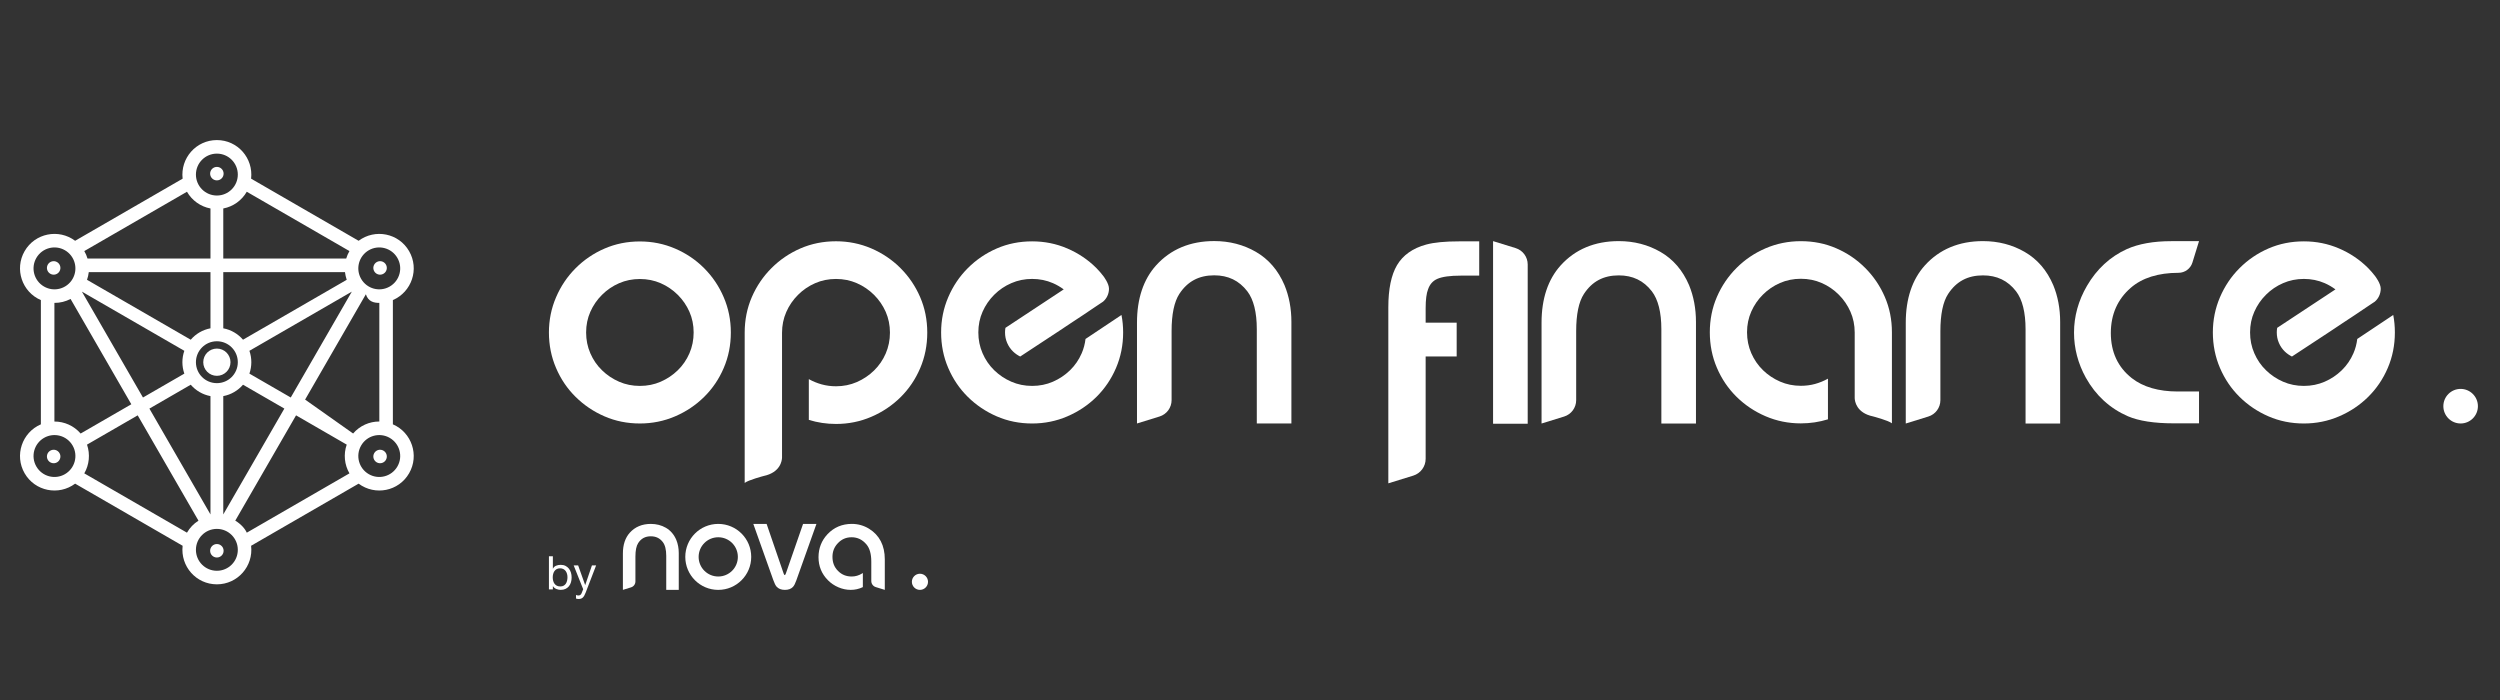 <svg width="232" height="65" viewBox="0 0 232 65" fill="none" xmlns="http://www.w3.org/2000/svg">
<rect x="0" y="0" width="232" height="65" fill="#333333" stroke="none"/>
<path fill-rule="evenodd" clip-rule="evenodd" d="M36.878 23.936C36.34 23.005 35.154 22.686 34.224 23.223C33.294 23.761 32.975 24.95 33.513 25.878C34.051 26.809 35.237 27.128 36.167 26.59C37.097 26.053 37.416 24.866 36.878 23.936ZM20.126 35.556C21.2 35.556 22.069 34.689 22.069 33.613C22.069 32.538 21.2 31.669 20.126 31.669C19.051 31.669 18.182 32.538 18.182 33.613C18.182 34.689 19.051 35.556 20.126 35.556ZM20.126 52.968C21.2 52.968 22.069 52.099 22.069 51.024C22.069 49.951 21.2 49.081 20.126 49.081C19.051 49.081 18.182 49.951 18.182 51.024C18.182 52.099 19.051 52.968 20.126 52.968ZM3.373 43.291C3.91 44.221 5.096 44.539 6.026 44.002C6.955 43.465 7.275 42.277 6.738 41.346C6.202 40.416 5.014 40.099 4.084 40.635C3.154 41.172 2.835 42.361 3.373 43.291ZM3.373 23.936C2.835 24.866 3.154 26.053 4.084 26.59C5.014 27.128 6.202 26.809 6.738 25.878C7.275 24.948 6.955 23.761 6.026 23.223C5.096 22.686 3.91 23.005 3.373 23.936ZM20.126 14.256C19.051 14.256 18.182 15.127 18.182 16.201C18.182 17.274 19.051 18.145 20.126 18.145C21.2 18.145 22.069 17.274 22.069 16.201C22.069 15.127 21.2 14.256 20.126 14.256ZM36.878 43.291C37.416 42.361 37.097 41.172 36.167 40.635C35.237 40.099 34.049 40.416 33.513 41.346C32.975 42.277 33.294 43.465 34.224 44.002C35.154 44.539 36.34 44.221 36.878 43.291ZM20.72 47.739L26.388 37.916L22.552 35.701C22.087 36.239 21.447 36.624 20.72 36.759V47.739ZM27.474 38.544C25.593 41.801 23.713 45.059 21.833 48.316C22.381 48.647 22.739 49.07 22.902 49.432C26.078 47.596 29.253 45.763 32.429 43.928C31.967 43.133 31.861 42.158 32.175 41.261L27.474 38.544ZM26.982 36.888L32.65 27.063L23.145 32.555C23.383 33.234 23.383 33.99 23.145 34.672L26.982 36.888ZM33.953 27.308L28.314 37.082L32.769 40.23C33.392 39.501 34.285 39.114 35.202 39.116V28.109C34.686 28.111 34.168 27.983 33.953 27.308ZM32.013 25.251H20.72V30.467C21.447 30.603 22.087 30.985 22.552 31.524L32.175 25.966C32.097 25.728 32.041 25.488 32.013 25.251ZM20.72 23.993H32.128C32.201 23.75 32.301 23.518 32.429 23.299C29.253 21.462 26.076 19.629 22.9 17.794C22.442 18.591 21.651 19.172 20.72 19.347V23.993ZM19.532 25.251H8.238C8.21 25.492 8.158 25.732 8.075 25.966L17.7 31.526C18.164 30.985 18.804 30.603 19.532 30.467V25.251ZM8.121 23.993H19.532V19.347C18.604 19.172 17.809 18.593 17.351 17.794C14.175 19.631 10.998 21.462 7.822 23.299C7.95 23.518 8.051 23.75 8.121 23.993ZM7.601 27.065L13.268 36.889L17.106 34.672C16.868 33.992 16.866 33.234 17.106 32.555L7.601 27.065ZM12.186 37.515L6.549 27.743C6.087 27.984 5.571 28.113 5.049 28.109V39.118C5.966 39.116 6.863 39.51 7.483 40.232L12.186 37.515ZM13.864 37.918L19.532 47.739V36.759C18.804 36.624 18.164 36.239 17.7 35.701L13.864 37.918ZM18.418 48.318L12.778 38.544L8.075 41.261C8.383 42.164 8.281 43.135 7.822 43.928C10.998 45.763 14.175 47.596 17.351 49.432C17.611 48.979 17.976 48.595 18.418 48.318ZM37.965 23.306C38.929 24.974 38.209 27.087 36.459 27.849V39.378C38.212 40.134 38.925 42.258 37.965 43.92C37.002 45.592 34.816 46.023 33.279 44.883C29.951 46.805 26.631 48.725 23.303 50.647C23.524 52.549 22.049 54.226 20.126 54.226C18.197 54.226 16.733 52.551 16.948 50.647C13.62 48.725 10.298 46.805 6.972 44.883C5.439 46.025 3.247 45.588 2.284 43.92C1.326 42.258 2.039 40.134 3.793 39.378V27.849C2.039 27.093 1.326 24.97 2.284 23.306C3.245 21.64 5.439 21.2 6.972 22.344C10.298 20.422 13.62 18.502 16.948 16.58C16.727 14.678 18.201 12.999 20.126 12.999C22.056 12.999 23.518 14.674 23.303 16.58C26.631 18.502 29.951 20.422 33.279 22.344C34.814 21.202 37.004 21.639 37.965 23.306Z" fill="white"/>
<path fill-rule="evenodd" clip-rule="evenodd" d="M20.126 51.737C19.78 51.737 19.5 51.457 19.5 51.112C19.5 50.766 19.78 50.486 20.126 50.486C20.473 50.486 20.751 50.766 20.751 51.112C20.751 51.457 20.473 51.737 20.126 51.737Z" fill="white"/>
<path fill-rule="evenodd" clip-rule="evenodd" d="M4.439 42.676C4.266 42.375 4.368 41.992 4.669 41.82C4.968 41.647 5.35 41.749 5.523 42.05C5.695 42.349 5.593 42.731 5.294 42.906C4.994 43.077 4.611 42.975 4.439 42.676Z" fill="white"/>
<path fill-rule="evenodd" clip-rule="evenodd" d="M4.439 24.55C4.611 24.251 4.994 24.147 5.294 24.32C5.593 24.495 5.695 24.877 5.523 25.176C5.35 25.477 4.968 25.579 4.669 25.405C4.368 25.234 4.266 24.849 4.439 24.55Z" fill="white"/>
<path fill-rule="evenodd" clip-rule="evenodd" d="M20.126 15.488C20.473 15.488 20.751 15.768 20.751 16.114C20.751 16.459 20.473 16.739 20.126 16.739C19.78 16.739 19.5 16.459 19.5 16.114C19.5 15.768 19.78 15.488 20.126 15.488Z" fill="white"/>
<path fill-rule="evenodd" clip-rule="evenodd" d="M35.813 24.55C35.986 24.849 35.884 25.234 35.583 25.405C35.284 25.579 34.902 25.477 34.729 25.176C34.557 24.877 34.659 24.495 34.959 24.32C35.258 24.147 35.641 24.251 35.813 24.55Z" fill="white"/>
<path fill-rule="evenodd" clip-rule="evenodd" d="M35.813 42.676C35.641 42.975 35.258 43.077 34.959 42.906C34.659 42.731 34.557 42.349 34.729 42.05C34.902 41.749 35.284 41.647 35.583 41.82C35.884 41.992 35.986 42.375 35.813 42.676Z" fill="white"/>
<path fill-rule="evenodd" clip-rule="evenodd" d="M20.126 34.877C19.428 34.877 18.862 34.311 18.862 33.612C18.862 32.914 19.428 32.348 20.126 32.348C20.824 32.348 21.39 32.914 21.39 33.612C21.39 34.311 20.824 34.877 20.126 34.877Z" fill="white"/>
<path fill-rule="evenodd" clip-rule="evenodd" d="M52.621 53.258C52.593 53.16 52.552 53.071 52.496 52.992C52.441 52.916 52.368 52.855 52.281 52.809C52.194 52.762 52.09 52.74 51.973 52.74C51.849 52.74 51.745 52.764 51.659 52.812C51.574 52.862 51.503 52.926 51.448 53.004C51.394 53.084 51.355 53.173 51.331 53.273C51.306 53.373 51.294 53.475 51.294 53.579C51.294 53.687 51.306 53.793 51.333 53.895C51.358 53.997 51.399 54.086 51.455 54.164C51.511 54.242 51.583 54.304 51.672 54.352C51.761 54.398 51.869 54.422 51.995 54.422C52.121 54.422 52.227 54.398 52.311 54.348C52.394 54.302 52.465 54.235 52.515 54.155C52.567 54.075 52.604 53.984 52.626 53.88C52.65 53.776 52.661 53.67 52.661 53.563C52.661 53.459 52.648 53.356 52.621 53.258ZM51.306 51.62V52.77H51.314C51.375 52.645 51.47 52.556 51.6 52.5C51.728 52.445 51.871 52.417 52.025 52.417C52.196 52.417 52.348 52.448 52.474 52.511C52.602 52.575 52.708 52.66 52.793 52.768C52.877 52.874 52.942 52.998 52.984 53.139C53.027 53.28 53.047 53.429 53.047 53.587C53.047 53.745 53.027 53.895 52.986 54.034C52.944 54.175 52.882 54.298 52.797 54.404C52.712 54.508 52.606 54.59 52.478 54.651C52.35 54.71 52.203 54.74 52.034 54.74C51.978 54.74 51.919 54.734 51.85 54.723C51.783 54.712 51.717 54.694 51.652 54.668C51.585 54.642 51.522 54.606 51.462 54.562C51.405 54.517 51.355 54.462 51.314 54.397H51.306V54.694H50.941V51.62H51.306Z" fill="white"/>
<path fill-rule="evenodd" clip-rule="evenodd" d="M54.351 54.991C54.309 55.101 54.266 55.192 54.225 55.266C54.184 55.34 54.138 55.402 54.088 55.45C54.038 55.496 53.98 55.532 53.921 55.552C53.858 55.574 53.787 55.586 53.706 55.586C53.663 55.586 53.62 55.582 53.577 55.576C53.535 55.571 53.494 55.561 53.453 55.547V55.21C53.485 55.223 53.522 55.236 53.563 55.248C53.603 55.257 53.639 55.262 53.668 55.262C53.743 55.262 53.806 55.244 53.854 55.209C53.906 55.173 53.943 55.121 53.969 55.056L54.119 54.681L53.238 52.469H53.652L54.301 54.289H54.309L54.932 52.469H55.32L54.351 54.991Z" fill="white"/>
<path fill-rule="evenodd" clip-rule="evenodd" d="M74.525 48.618L72.932 53.207C72.899 53.307 72.856 53.369 72.821 53.369C72.798 53.369 72.759 53.33 72.72 53.22L71.141 48.618H69.907L71.761 53.827C71.867 54.121 71.963 54.32 72.06 54.433C72.238 54.637 72.5 54.741 72.839 54.741C73.166 54.741 73.416 54.648 73.585 54.466C73.693 54.353 73.795 54.156 73.897 53.866L75.766 48.618H74.525Z" fill="white"/>
<path fill-rule="evenodd" clip-rule="evenodd" d="M76.828 53.84C77.105 54.122 77.435 54.345 77.805 54.502C78.176 54.66 78.56 54.74 78.948 54.74C79.341 54.74 79.718 54.655 80.073 54.484V53.173C80.046 53.19 80.02 53.208 79.996 53.223C79.694 53.407 79.373 53.5 79.039 53.5C78.532 53.5 78.118 53.333 77.773 52.987C77.422 52.636 77.253 52.209 77.253 51.676C77.253 51.188 77.409 50.781 77.734 50.43C78.087 50.045 78.51 49.858 79.028 49.858C79.579 49.858 80.03 50.077 80.408 50.523C80.705 50.874 80.856 51.408 80.856 52.114V53.919C80.856 54.178 81.025 54.406 81.272 54.482L82.109 54.74V51.906C82.109 50.623 81.615 49.665 80.642 49.063C80.158 48.768 79.623 48.617 79.052 48.617C78.148 48.617 77.387 48.94 76.789 49.577C76.238 50.166 75.958 50.883 75.958 51.708C75.958 52.541 76.251 53.258 76.828 53.84Z" fill="white"/>
<path fill-rule="evenodd" clip-rule="evenodd" d="M66.654 53.5C65.648 53.5 64.833 52.685 64.833 51.68C64.833 50.673 65.648 49.858 66.654 49.858C67.66 49.858 68.473 50.673 68.473 51.68C68.473 52.685 67.66 53.5 66.654 53.5ZM66.654 48.618C64.963 48.618 63.595 49.988 63.595 51.68C63.595 53.37 64.963 54.741 66.654 54.741C68.343 54.741 69.713 53.37 69.713 51.68C69.713 49.988 68.343 48.618 66.654 48.618Z" fill="white"/>
<path fill-rule="evenodd" clip-rule="evenodd" d="M58.446 49.434C58.936 48.892 59.593 48.619 60.396 48.619C60.91 48.619 61.382 48.739 61.796 48.979C62.223 49.226 62.546 49.601 62.757 50.095C62.911 50.468 62.989 50.883 62.989 51.33V54.74H61.827V51.575C61.827 51.007 61.72 50.578 61.506 50.301C61.23 49.943 60.866 49.768 60.396 49.768C59.884 49.768 59.502 49.972 59.227 50.392C59.054 50.656 58.967 51.076 58.967 51.638V53.958C58.967 54.211 58.804 54.431 58.563 54.506L57.805 54.74V51.356C57.805 50.554 58.021 49.906 58.446 49.434Z" fill="white"/>
<path fill-rule="evenodd" clip-rule="evenodd" d="M85.37 53.243C84.958 53.243 84.622 53.579 84.622 53.991C84.622 54.405 84.958 54.741 85.37 54.741C85.784 54.741 86.12 54.405 86.12 53.991C86.12 53.579 85.784 53.243 85.37 53.243Z" fill="white"/>
<path fill-rule="evenodd" clip-rule="evenodd" d="M229.95 37.694C229.95 38.58 229.232 39.299 228.347 39.299C227.461 39.299 226.743 38.58 226.743 37.694C226.743 36.809 227.461 36.09 228.347 36.09C229.232 36.09 229.95 36.809 229.95 37.694Z" fill="white"/>
<path fill-rule="evenodd" clip-rule="evenodd" d="M107.284 24.628C108.637 23.131 110.452 22.371 112.677 22.371C114.095 22.371 115.398 22.707 116.547 23.372C117.724 24.05 118.617 25.088 119.199 26.455C119.626 27.486 119.842 28.633 119.842 29.872V39.299H116.631V30.55C116.631 28.975 116.332 27.79 115.747 27.027C114.977 26.033 113.973 25.55 112.677 25.55C111.259 25.55 110.201 26.115 109.442 27.276C108.967 28.008 108.724 29.166 108.724 30.724V37.133C108.724 37.83 108.271 38.445 107.607 38.651L105.513 39.299V29.941C105.513 27.721 106.109 25.935 107.284 24.628Z" fill="white"/>
<path fill-rule="evenodd" clip-rule="evenodd" d="M54.392 30.852C54.392 31.54 54.522 32.184 54.784 32.788C55.046 33.391 55.406 33.915 55.868 34.362C56.326 34.81 56.855 35.163 57.451 35.423C58.049 35.685 58.691 35.813 59.381 35.813C60.072 35.813 60.716 35.685 61.312 35.423C61.907 35.163 62.436 34.81 62.897 34.362C63.357 33.915 63.717 33.391 63.979 32.788C64.24 32.184 64.37 31.54 64.37 30.852C64.37 30.165 64.24 29.526 63.979 28.934C63.717 28.342 63.357 27.816 62.897 27.359C62.436 26.901 61.907 26.542 61.312 26.282C60.716 26.022 60.072 25.892 59.381 25.892C58.691 25.892 58.049 26.022 57.451 26.282C56.855 26.542 56.326 26.901 55.868 27.359C55.406 27.816 55.046 28.342 54.784 28.934C54.522 29.526 54.392 30.165 54.392 30.852ZM50.94 30.852C50.94 29.701 51.161 28.613 51.601 27.588C52.039 26.562 52.646 25.662 53.42 24.887C54.194 24.113 55.088 23.506 56.102 23.067C57.117 22.627 58.21 22.406 59.381 22.406C60.532 22.406 61.62 22.627 62.646 23.067C63.67 23.506 64.569 24.113 65.343 24.887C66.117 25.662 66.725 26.562 67.163 27.588C67.603 28.613 67.822 29.701 67.822 30.852C67.822 32.026 67.603 33.124 67.163 34.149C66.725 35.176 66.117 36.071 65.343 36.834C64.569 37.598 63.67 38.201 62.646 38.639C61.62 39.08 60.532 39.299 59.381 39.299C58.21 39.299 57.117 39.08 56.102 38.639C55.088 38.201 54.194 37.598 53.42 36.834C52.646 36.071 52.039 35.176 51.601 34.149C51.161 33.124 50.94 32.026 50.94 30.852Z" fill="white"/>
<path fill-rule="evenodd" clip-rule="evenodd" d="M85.39 27.573C84.95 26.553 84.341 25.656 83.563 24.878C82.786 24.102 81.884 23.493 80.855 23.051C79.825 22.611 78.734 22.39 77.58 22.39C76.403 22.39 75.306 22.611 74.289 23.051C73.27 23.493 72.372 24.102 71.596 24.878C70.818 25.656 70.209 26.553 69.768 27.573C69.328 28.593 69.107 29.69 69.107 30.866V41.481V44.815C69.445 44.545 70.857 44.174 70.857 44.174C72.431 43.847 72.563 42.735 72.572 42.478V40.539V30.89C72.572 30.197 72.704 29.553 72.966 28.955C73.227 28.357 73.591 27.827 74.053 27.367C74.513 26.904 75.044 26.542 75.644 26.28C76.241 26.018 76.885 25.887 77.58 25.887C78.272 25.887 78.918 26.018 79.515 26.279C80.115 26.54 80.644 26.901 81.106 27.359C81.568 27.818 81.93 28.346 82.194 28.94C82.455 29.536 82.587 30.177 82.587 30.866C82.587 31.556 82.455 32.203 82.194 32.808C81.93 33.414 81.568 33.939 81.106 34.389C80.644 34.838 80.115 35.193 79.515 35.455C78.918 35.715 78.272 35.846 77.58 35.846C77.117 35.846 76.676 35.787 76.256 35.672C75.837 35.557 75.438 35.393 75.061 35.184L75.059 35.185V38.965C75.863 39.215 76.702 39.343 77.58 39.343C78.734 39.343 79.825 39.123 80.855 38.681C81.884 38.24 82.786 37.637 83.563 36.87C84.341 36.103 84.95 35.204 85.39 34.175C85.831 33.146 86.05 32.043 86.05 30.866C86.05 29.69 85.831 28.593 85.39 27.573Z" fill="white"/>
<path fill-rule="evenodd" clip-rule="evenodd" d="M102.399 25.631C102.197 25.369 101.983 25.115 101.748 24.879C100.972 24.105 100.073 23.497 99.047 23.057C98.022 22.617 96.933 22.398 95.782 22.398C94.609 22.398 93.516 22.617 92.501 23.057C91.486 23.497 90.591 24.105 89.817 24.879C89.041 25.654 88.436 26.556 87.996 27.581C87.555 28.608 87.336 29.697 87.336 30.848C87.336 32.022 87.555 33.121 87.996 34.146C88.436 35.173 89.041 36.068 89.817 36.834C90.591 37.597 91.486 38.2 92.501 38.639C93.516 39.079 94.609 39.3 95.782 39.3C96.933 39.3 98.022 39.079 99.047 38.639C100.073 38.2 100.972 37.597 101.748 36.834C102.521 36.068 103.128 35.173 103.568 34.146C104.008 33.121 104.227 32.022 104.227 30.848C104.227 30.294 104.177 29.754 104.073 29.229L100.736 31.455C100.68 31.918 100.565 32.361 100.382 32.783C100.12 33.387 99.76 33.912 99.299 34.36C98.839 34.807 98.308 35.162 97.713 35.422C97.117 35.682 96.473 35.812 95.782 35.812C95.09 35.812 94.448 35.682 93.852 35.422C93.254 35.162 92.725 34.807 92.265 34.36C91.805 33.912 91.445 33.387 91.183 32.783C90.92 32.179 90.79 31.535 90.79 30.848C90.79 30.161 90.92 29.522 91.183 28.928C91.445 28.335 91.805 27.81 92.265 27.351C92.725 26.894 93.254 26.534 93.852 26.276C94.448 26.016 95.09 25.884 95.782 25.884C96.473 25.884 97.117 26.016 97.713 26.276C98.071 26.432 98.403 26.628 98.713 26.855L96.352 28.413L93.305 30.423C93.281 30.56 93.267 30.701 93.267 30.848C93.267 31.195 93.332 31.518 93.464 31.823C93.596 32.127 93.778 32.393 94.01 32.618C94.207 32.809 94.429 32.963 94.674 33.086L98.29 30.709C98.29 30.705 98.29 30.703 98.29 30.701V30.709L99.361 29.995L100.502 29.243L101.645 28.473L101.985 28.246L102.154 28.133L102.36 27.997C102.698 27.713 102.906 27.286 102.915 26.807C102.924 26.307 102.399 25.631 102.399 25.631Z" fill="white"/>
<path fill-rule="evenodd" clip-rule="evenodd" d="M135.179 29.946V33.077H132.3V42.58C132.3 43.293 131.835 43.926 131.152 44.138L128.837 44.853V28.508C128.837 26.826 129.108 25.513 129.643 24.608C130.194 23.678 131.103 23.034 132.347 22.696C133.089 22.495 134.093 22.398 135.413 22.398H137.271V25.578H135.565C134.567 25.578 133.832 25.68 133.377 25.882C132.967 26.066 132.69 26.375 132.525 26.846C132.377 27.216 132.3 27.808 132.3 28.609V29.946H135.179Z" fill="white"/>
<path fill-rule="evenodd" clip-rule="evenodd" d="M144.827 24.632C146.18 23.135 147.995 22.375 150.22 22.375C151.638 22.375 152.941 22.712 154.09 23.377C155.269 24.054 156.161 25.093 156.744 26.459C157.169 27.49 157.386 28.638 157.386 29.875V39.303H154.174V30.554C154.174 28.98 153.875 27.795 153.29 27.031C152.522 26.038 151.516 25.555 150.22 25.555C148.802 25.555 147.744 26.119 146.987 27.28C146.51 28.01 146.269 29.171 146.269 30.729V37.138C146.269 37.834 145.816 38.449 145.152 38.655L143.056 39.303V29.945C143.056 27.726 143.652 25.938 144.827 24.632Z" fill="white"/>
<path fill-rule="evenodd" clip-rule="evenodd" d="M178.626 24.632C179.979 23.135 181.794 22.375 184.019 22.375C185.437 22.375 186.74 22.712 187.889 23.377C189.067 24.054 189.96 25.093 190.541 26.459C190.968 27.49 191.183 28.638 191.183 29.875V39.303H187.972V30.554C187.972 28.98 187.674 27.795 187.089 27.031C186.321 26.038 185.315 25.555 184.019 25.555C182.601 25.555 181.543 26.119 180.786 27.28C180.309 28.01 180.068 29.171 180.068 30.729V37.138C180.068 37.834 179.615 38.449 178.949 38.655L176.855 39.303V29.945C176.855 27.726 177.451 25.938 178.626 24.632Z" fill="white"/>
<path fill-rule="evenodd" clip-rule="evenodd" d="M138.557 39.321H141.771V24.543C141.771 23.845 141.318 23.23 140.652 23.024L138.557 22.376V39.321Z" fill="white"/>
<path fill-rule="evenodd" clip-rule="evenodd" d="M174.911 27.551C174.471 26.535 173.864 25.638 173.088 24.864C172.314 24.088 171.42 23.48 170.402 23.04C169.387 22.6 168.294 22.381 167.119 22.381C165.968 22.381 164.879 22.6 163.853 23.04C162.828 23.48 161.926 24.088 161.152 24.864C160.376 25.638 159.769 26.535 159.33 27.551C158.89 28.567 158.671 29.663 158.671 30.836C158.671 32.008 158.89 33.11 159.33 34.135C159.769 35.162 160.376 36.059 161.152 36.824C161.926 37.587 162.828 38.191 163.853 38.631C164.879 39.071 165.968 39.29 167.119 39.29C167.995 39.29 168.832 39.162 169.634 38.913V35.143L169.632 35.141C169.255 35.351 168.858 35.515 168.439 35.63C168.021 35.745 167.581 35.802 167.119 35.802C166.429 35.802 165.785 35.672 165.189 35.411C164.591 35.151 164.062 34.796 163.602 34.35C163.142 33.901 162.78 33.375 162.518 32.773C162.256 32.168 162.125 31.524 162.125 30.836C162.125 30.147 162.256 29.509 162.518 28.914C162.78 28.322 163.142 27.794 163.602 27.338C164.062 26.879 164.591 26.52 165.189 26.26C165.785 26 166.429 25.87 167.119 25.87C167.811 25.87 168.455 26 169.051 26.262C169.649 26.522 170.178 26.884 170.638 27.345C171.098 27.804 171.46 28.333 171.722 28.929C171.984 29.525 172.116 30.168 172.116 30.859V35.019V36.116V36.952C172.125 37.208 172.255 38.319 173.825 38.644C173.825 38.644 175.234 39.013 175.57 39.283V37.056V35.958V30.836C175.57 29.663 175.351 28.567 174.911 27.551Z" fill="white"/>
<path fill-rule="evenodd" clip-rule="evenodd" d="M197.378 23.112C195.826 23.816 194.579 24.965 193.671 26.526C192.873 27.894 192.469 29.356 192.469 30.869C192.469 32.322 192.836 33.729 193.564 35.048C194.482 36.695 195.796 37.901 197.47 38.629C198.489 39.065 199.918 39.286 201.719 39.286H204.069V36.331H202.094C200.316 36.331 198.879 35.913 197.827 35.089C196.539 34.073 195.885 32.667 195.885 30.905C195.885 29.187 196.505 27.779 197.727 26.715C198.79 25.788 200.284 25.317 202.164 25.317C202.756 25.317 203.282 24.93 203.456 24.366L204.069 22.38H201.487C199.852 22.38 198.469 22.627 197.378 23.112Z" fill="white"/>
<path fill-rule="evenodd" clip-rule="evenodd" d="M220.416 25.631C220.214 25.369 220.001 25.115 219.765 24.879C218.991 24.105 218.091 23.497 217.064 23.057C216.04 22.617 214.95 22.398 213.8 22.398C212.627 22.398 211.534 22.617 210.518 23.057C209.503 23.497 208.608 24.105 207.835 24.879C207.059 25.654 206.454 26.556 206.014 27.581C205.574 28.608 205.353 29.697 205.353 30.848C205.353 32.022 205.574 33.121 206.014 34.146C206.454 35.173 207.059 36.068 207.835 36.834C208.608 37.597 209.503 38.2 210.518 38.639C211.534 39.079 212.627 39.3 213.8 39.3C214.95 39.3 216.04 39.079 217.064 38.639C218.091 38.2 218.991 37.597 219.765 36.834C220.539 36.068 221.148 35.173 221.586 34.146C222.025 33.121 222.244 32.022 222.244 30.848C222.244 30.294 222.194 29.754 222.092 29.229L218.753 31.455C218.698 31.918 218.583 32.361 218.399 32.783C218.137 33.387 217.777 33.912 217.317 34.36C216.857 34.807 216.328 35.162 215.732 35.422C215.134 35.682 214.49 35.812 213.8 35.812C213.109 35.812 212.465 35.682 211.869 35.422C211.272 35.162 210.743 34.807 210.284 34.36C209.822 33.912 209.462 33.387 209.201 32.783C208.937 32.179 208.807 31.535 208.807 30.848C208.807 30.161 208.937 29.522 209.201 28.928C209.462 28.335 209.822 27.81 210.284 27.351C210.743 26.894 211.272 26.534 211.869 26.276C212.465 26.016 213.109 25.884 213.8 25.884C214.49 25.884 215.134 26.016 215.732 26.276C216.09 26.432 216.42 26.628 216.73 26.855L214.369 28.413L211.322 30.423C211.298 30.56 211.285 30.701 211.285 30.848C211.285 31.195 211.35 31.518 211.483 31.823C211.613 32.127 211.795 32.393 212.027 32.618C212.224 32.809 212.447 32.963 212.692 33.086L216.309 30.709C216.309 30.705 216.307 30.703 216.307 30.701C216.307 30.703 216.309 30.705 216.309 30.709L217.378 29.995L218.519 29.243L219.663 28.473L220.002 28.246L220.171 28.133L220.377 27.997C220.717 27.713 220.923 27.286 220.932 26.807C220.942 26.307 220.416 25.631 220.416 25.631Z" fill="white"/>
</svg>
